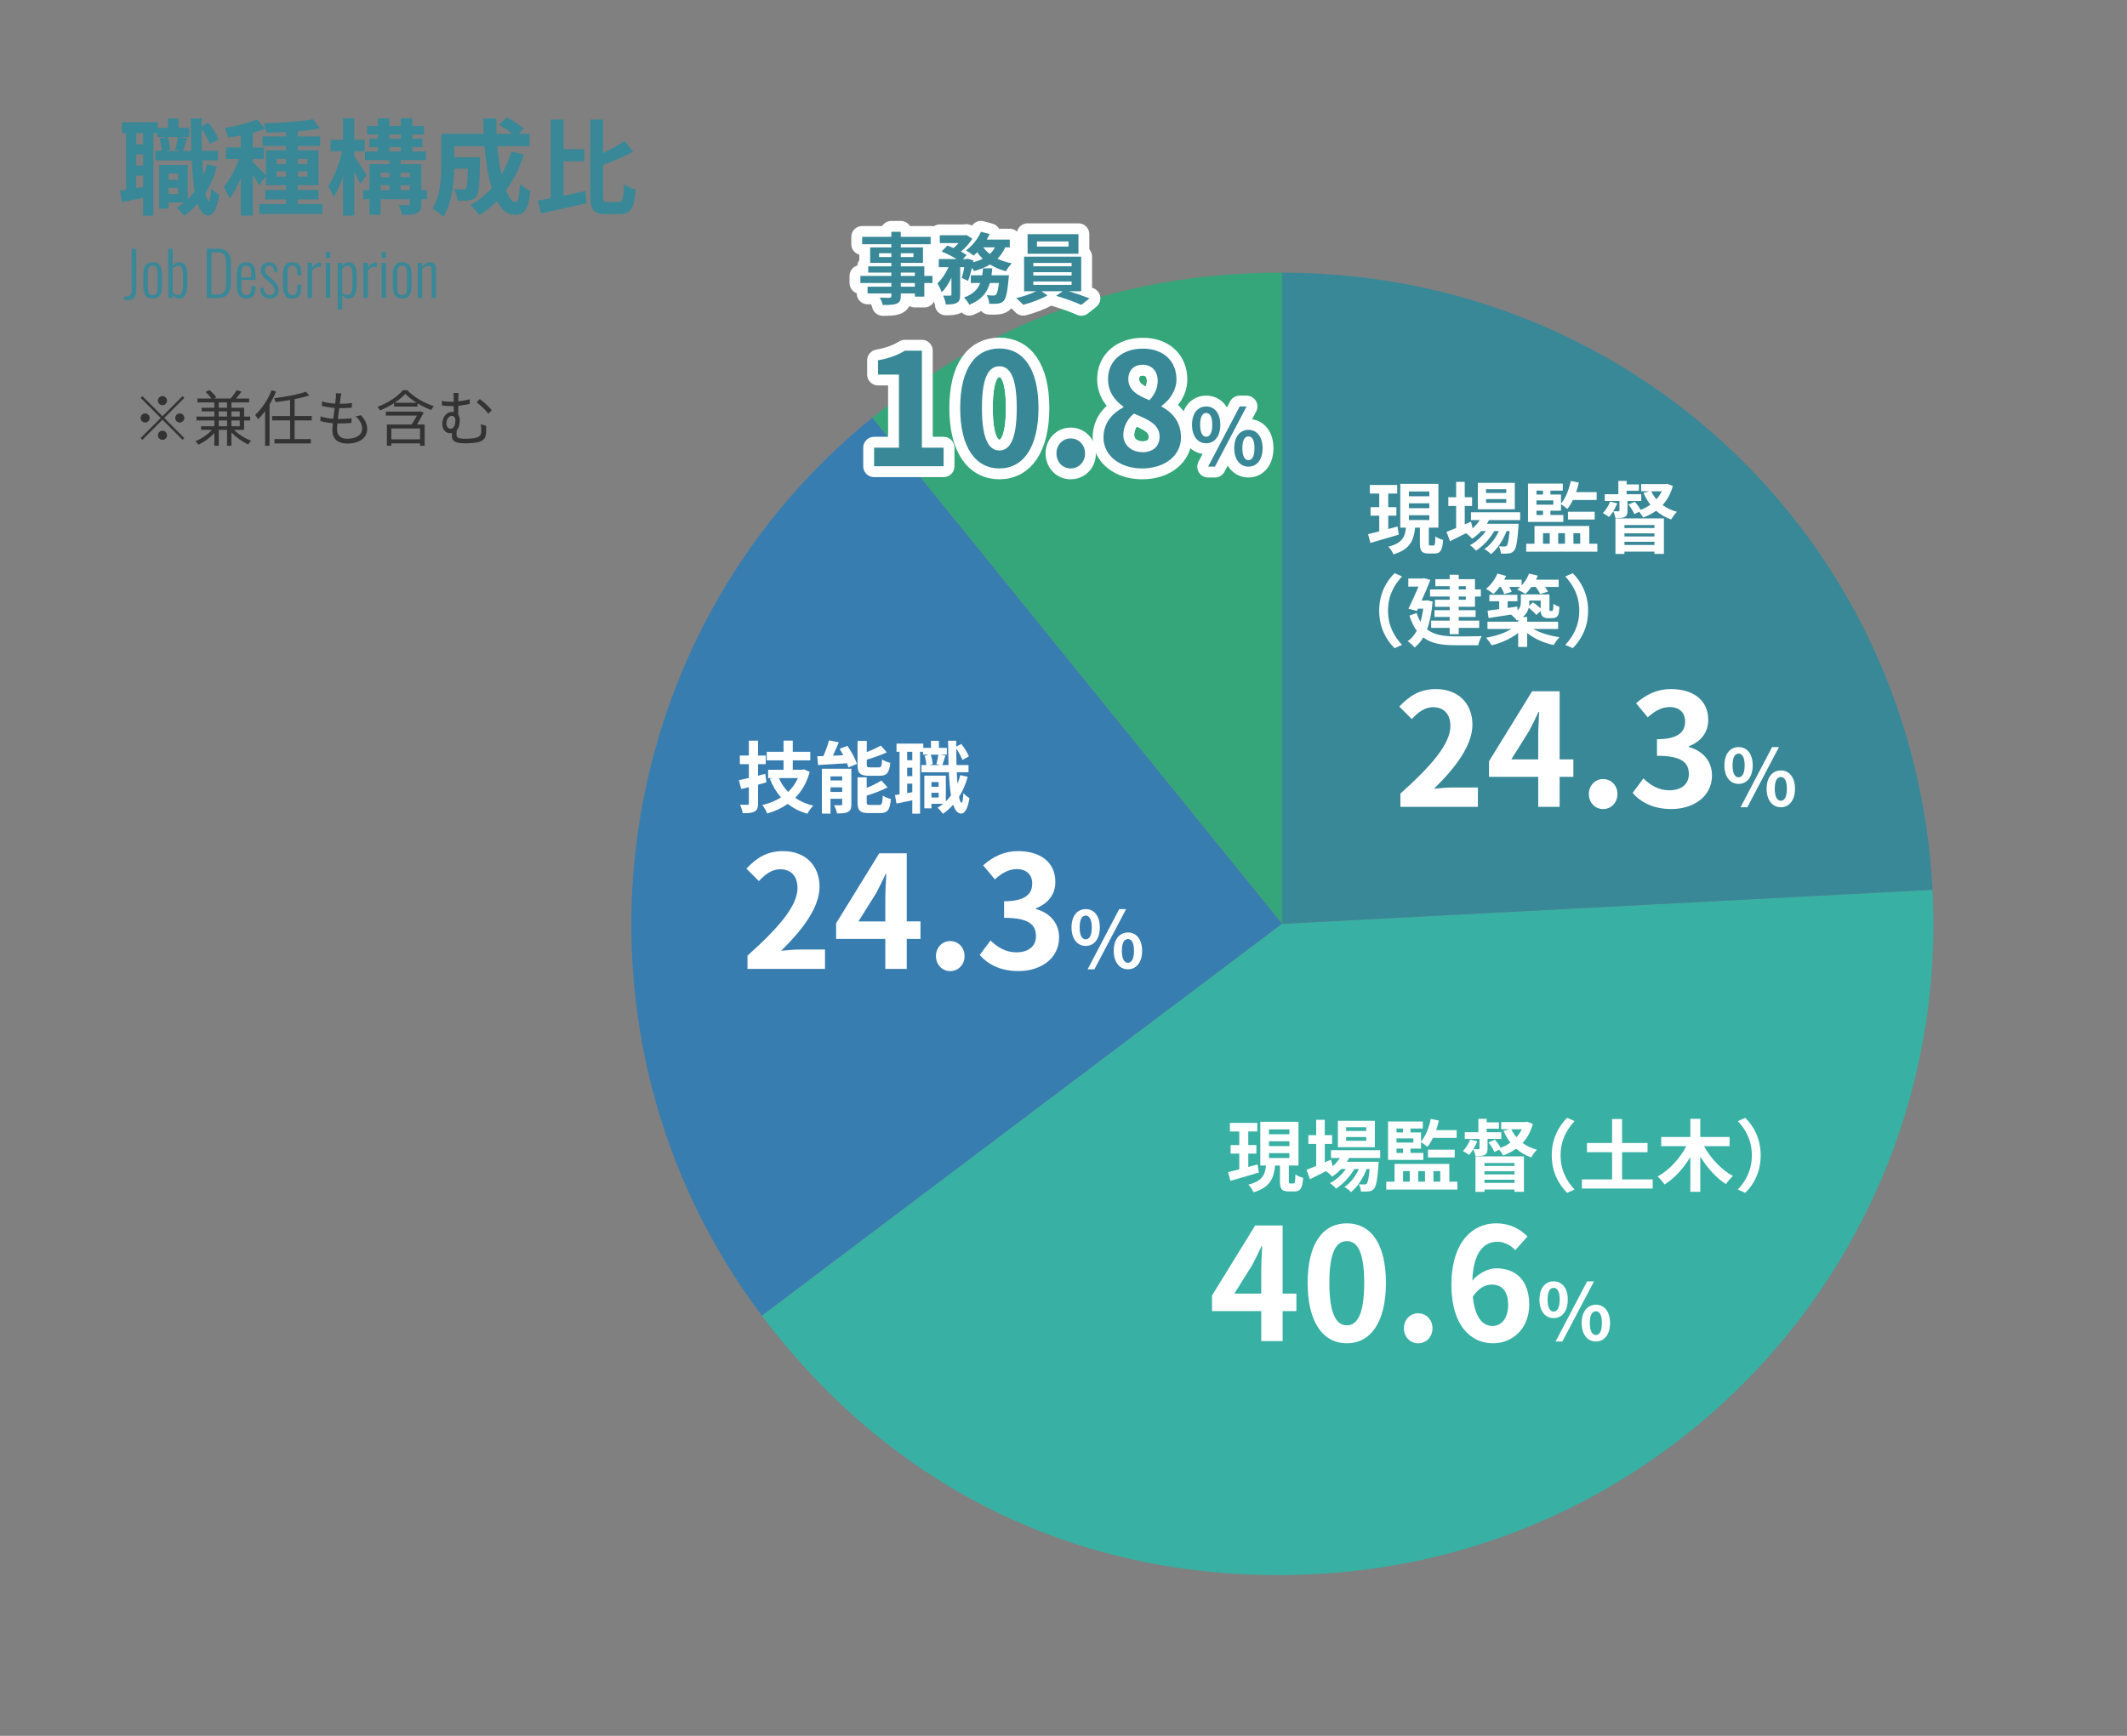 <?xml version="1.0" encoding="UTF-8"?><svg id="_レイヤー_1" xmlns="http://www.w3.org/2000/svg" viewBox="0 0 490 400"><rect x="0" y="0" width="490" height="400" fill="#808080" stroke="none"/><defs><style>.cls-1,.cls-2{fill:none;}.cls-3{fill:#fff;}.cls-4{fill:#333;}.cls-5{fill:#35a67a;}.cls-6{fill:#387db0;}.cls-7{fill:#38b0a4;}.cls-8{fill:#388898;}.cls-2{stroke:#fff;stroke-linecap:round;stroke-linejoin:round;stroke-width:5px;}</style></defs><rect class="cls-1" width="490" height="400"/><path class="cls-8" d="m49.984,38.357c-.648,2.304-1.536,4.368-2.665,6.168.216,1.152.48,1.8.768,1.824.288,0,.48-1.104.576-3,.408.576,1.44,1.32,1.848,1.584-.6,3.888-1.728,4.728-2.544,4.728-1.08-.024-1.873-.984-2.448-2.736-.936,1.08-1.992,2.016-3.145,2.808-.312-.48-1.128-1.416-1.632-1.872.6-.36,1.176-.768,1.704-1.2h-3.601v1.392h-2.184v-10.033h6.601v7.896c.576-.552,1.104-1.176,1.584-1.848-.312-1.944-.528-4.344-.648-7.104h-8.425v-2.208h1.512c-.048-.792-.24-1.968-.528-2.856l1.392-.336h-1.896v-.888h-.912v19.01h-2.376v-4.104c-1.704.36-3.408.72-4.849,1.008l-.48-2.616c.432-.048.912-.12,1.416-.216v-13.081h-.936v-2.496h8.233v1.296h2.352v-2.16h2.424v2.16h2.448v2.088h-2.064l1.632.312c-.36,1.032-.696,2.112-.96,2.88h1.92c-.072-2.304-.12-4.801-.144-7.465h2.497v1.8l1.536-.816c.984,1.176,1.92,2.736,2.352,3.816l-1.992,1.104c-.336-.96-1.104-2.376-1.896-3.504,0,1.776.024,3.456.072,5.064h3.696v2.208h-3.6c.048,1.272.12,2.448.216,3.528.336-.84.624-1.728.864-2.64l2.28.504h.002Zm-17.018-7.681h-1.584v2.592h1.584v-2.592Zm0,4.896h-1.584v2.592h1.584v-2.592Zm0,7.512v-2.616h-1.584v2.904l1.584-.288Zm5.641-11.521c.36.912.576,2.136.624,2.928l-1.08.264h3.456l-1.248-.288c.24-.816.504-2.04.624-2.904,0,0-2.376,0-2.376,0Zm.24,8.425v1.44h2.208v-1.44h-2.208Zm2.208,4.728v-1.44h-2.208v1.44h2.208Z"/><path class="cls-8" d="m74.272,47.021v2.256h-14.521v-2.256h6.121v-1.08h-4.776v-2.16h4.776v-1.104h-4.608v-2.112l-1.584,2.16c-.288-.624-.864-1.56-1.44-2.424v9.361h-2.76v-8.617c-.768,1.848-1.68,3.552-2.616,4.752-.264-.816-.864-1.992-1.32-2.712,1.344-1.56,2.664-4.104,3.552-6.432h-3.048v-2.664h3.432v-2.784c-1.008.192-1.992.36-2.928.48-.144-.648-.48-1.608-.792-2.184,2.64-.456,5.592-1.152,7.44-1.992l1.896,2.184c-.864.336-1.824.648-2.856.912v3.384h2.568v2.664h-2.568v.696c.624.528,2.496,2.472,3.024,3.096v-5.809h4.608v-.984h-5.4v-2.208h5.4v-1.008c-1.56.072-3.096.12-4.537.144-.048-.624-.36-1.56-.624-2.136,3.937-.12,8.569-.432,11.377-.984l1.632,2.136c-1.488.288-3.264.504-5.112.648v1.2h5.16v2.208h-5.16v.984h4.776v8.041h-4.776v1.104h4.776v2.16h-4.776v1.08h5.665,0Zm-10.537-9.217h2.136v-1.176h-2.136s0,1.176,0,1.176Zm2.136,2.904v-1.224h-2.136v1.224h2.136Zm2.736-4.08v1.176h2.208v-1.176h-2.208Zm2.208,2.856h-2.208v1.224h2.208v-1.224Z"/><path class="cls-8" d="m82.982,42.389c-.312-.744-.84-1.872-1.368-2.952v10.225h-2.592v-8.977c-.624,1.848-1.368,3.528-2.184,4.729-.264-.792-.84-1.872-1.248-2.52,1.344-1.872,2.616-5.208,3.216-8.041h-2.664v-2.64h2.88v-4.944h2.592v4.944h2.4v2.64h-2.4v1.128c.672.936,2.448,3.696,2.833,4.368l-1.464,2.04h0Zm15.385,3.528h-1.296v1.032c0,1.2-.24,1.8-1.032,2.184-.792.36-1.92.384-3.432.384-.12-.672-.432-1.608-.744-2.256.888.048,1.872.024,2.16.024.312,0,.408-.072.408-.36v-1.008h-6.745v3.576h-2.568v-3.576h-1.464v-2.088h1.464v-6h4.608v-.912h-5.641v-2.016h2.977v-1.008h-1.968v-1.92h1.968v-.984h-2.473v-1.968h2.473v-1.752h2.64v1.752h2.64v-1.752h2.664v1.752h2.688v1.968h-2.688v.984h2.304v1.92h-2.304v1.008h3.121v2.016h-5.833v.912h4.776v6h1.296v2.088h0Zm-10.681-6.121v1.032h2.04v-1.032h-2.04Zm0,4.032h2.04v-1.152h-2.04v1.152Zm2.016-11.857h2.64v-.984h-2.64v.984Zm0,2.928h2.64v-1.008h-2.64v1.008Zm2.592,4.896v1.032h2.136v-1.032h-2.136Zm2.136,4.032v-1.152h-2.136v1.152h2.136Z"/><path class="cls-8" d="m120.687,35.62c-.984,3.12-2.4,5.905-4.128,8.233.696,1.728,1.464,2.736,2.232,2.736.576,0,.864-1.2.984-4.2.648.672,1.656,1.296,2.424,1.608-.456,4.44-1.416,5.496-3.648,5.496-1.68,0-3-1.2-4.056-3.168-1.224,1.272-2.568,2.352-4.056,3.264-.432-.624-1.464-1.8-2.064-2.352,1.848-1.008,3.504-2.328,4.896-3.889-.816-2.712-1.344-6.072-1.656-9.673h-6.96v2.568h5.928s-.024.744-.024,1.08c-.072,5.041-.216,7.177-.768,7.873-.456.624-.936.84-1.656.96-.625.096-1.656.096-2.76.072-.048-.84-.36-1.944-.792-2.664.864.072,1.68.096,2.064.096.336,0,.528-.048.72-.288.24-.336.336-1.488.408-4.512h-3.12c-.096,3.504-.6,8.185-2.568,11.113-.504-.552-1.776-1.608-2.424-1.944,1.824-2.88,1.992-7.057,1.992-10.177v-7.009h9.793c-.048-1.176-.096-2.352-.096-3.552h3c-.024,1.2,0,2.376.048,3.552h3.672c-.888-.72-2.088-1.488-3.072-2.088l1.728-1.704c1.32.672,3.072,1.776,3.913,2.568l-1.152,1.224h2.497v2.832h-7.417c.216,2.4.552,4.656.96,6.576.936-1.608,1.728-3.384,2.304-5.328l2.856.696h-.002Z"/><path class="cls-8" d="m129.831,45.101c1.656-.336,3.384-.72,5.04-1.08l.264,2.808c-3.625.84-7.537,1.704-10.489,2.328l-.792-2.928c.888-.144,1.896-.336,3-.552v-18.146h2.977v6.841h4.752v2.784h-4.752v7.945Zm12.745,1.44c.888,0,1.032-.816,1.2-4.08.672.504,1.873,1.056,2.665,1.248-.288,4.056-1.032,5.616-3.601,5.616h-3.312c-2.784,0-3.552-.96-3.552-4.368v-17.426h2.952v7.729c1.848-.864,3.648-1.872,4.968-2.784l1.968,2.496c-2.088,1.128-4.608,2.16-6.937,3.048v6.96c0,1.368.12,1.56,1.032,1.56h2.617Z"/><path class="cls-8" d="m28.591,69.149v-.798c.392,0,.702-.026.931-.077s.401-.147.518-.287.193-.341.231-.602c.037-.261.056-.597.056-1.008v-9.058h1.064v9.114c0,.625-.056,1.139-.168,1.54-.112.402-.332.698-.658.889-.327.191-.812.287-1.456.287h-.518Z"/><path class="cls-8" d="m35.171,68.785c-.551,0-.982-.119-1.295-.357s-.535-.583-.665-1.036c-.131-.453-.196-1.006-.196-1.659v-2.24c0-.653.065-1.206.196-1.659.13-.453.352-.798.665-1.036.312-.238.744-.357,1.295-.357.569,0,1.008.119,1.316.357s.527.583.658,1.036.196,1.006.196,1.659v2.24c0,.654-.065,1.207-.196,1.659-.13.453-.35.798-.658,1.036s-.747.357-1.316.357Zm0-.77c.354,0,.613-.093.777-.28.163-.187.264-.45.301-.791.038-.341.056-.726.056-1.155v-2.352c0-.439-.019-.824-.056-1.155-.037-.331-.138-.593-.301-.784-.164-.191-.422-.287-.777-.287s-.611.096-.77.287c-.159.191-.257.453-.294.784-.038.331-.056.716-.056,1.155v2.352c0,.429.019.814.056,1.155.037.341.135.604.294.791s.415.28.77.28Z"/><path class="cls-8" d="m41.233,68.785c-.327,0-.609-.084-.847-.252s-.437-.341-.595-.518v.644h-1.022v-11.34h1.022v3.92c.159-.205.364-.39.616-.553s.56-.245.924-.245c.392,0,.709.091.952.273s.429.427.56.735c.13.308.219.653.266,1.036.046.383.07.775.07,1.176v1.708c0,.691-.059,1.291-.175,1.799-.117.509-.315.906-.595,1.19-.28.285-.672.427-1.176.427Zm-.182-.812c.317,0,.553-.098.707-.294s.256-.488.308-.875c.051-.387.077-.856.077-1.407v-1.736c0-.522-.026-.963-.077-1.323-.052-.359-.154-.632-.308-.819s-.395-.28-.721-.28c-.252,0-.488.07-.707.21s-.399.28-.539.42v5.516c.149.159.332.296.546.413.214.117.452.175.714.175Z"/><path class="cls-8" d="m47.645,68.659v-11.34h2.464c.793,0,1.412.138,1.855.413.443.275.758.665.945,1.169.187.504.28,1.087.28,1.75v4.508c0,.7-.093,1.314-.28,1.841s-.495.936-.924,1.225-1.022.434-1.778.434h-2.562Zm1.064-.798h1.428c.597,0,1.036-.124,1.316-.371.28-.247.458-.588.532-1.022s.112-.926.112-1.477v-4.228c0-.569-.049-1.048-.147-1.435s-.289-.681-.574-.882-.712-.301-1.281-.301h-1.386s0,9.716,0,9.716Z"/><path class="cls-8" d="m56.758,68.785c-.504,0-.917-.1-1.239-.301-.322-.2-.56-.534-.714-1.001s-.231-1.087-.231-1.862v-2.044c0-.802.079-1.43.238-1.883.158-.453.401-.775.728-.966.326-.191.737-.287,1.232-.287.569,0,1.003.122,1.302.364.299.243.506.609.623,1.099s.175,1.118.175,1.883v.728h-3.276v1.414c0,.523.04.936.119,1.239s.205.521.378.651.394.196.665.196c.205,0,.392-.04.56-.119.168-.079.301-.233.399-.462s.147-.553.147-.973v-.56h.994v.448c0,.738-.152,1.328-.455,1.771s-.852.665-1.645.665Zm-1.162-4.858h2.268v-.672c0-.429-.023-.795-.07-1.099-.047-.303-.147-.537-.301-.7-.154-.163-.399-.245-.735-.245-.28,0-.506.061-.679.182-.172.121-.296.338-.371.651-.075.313-.112.759-.112,1.337,0,0,0,.546,0,.546Z"/><path class="cls-8" d="m62.106,68.785c-.644,0-1.157-.208-1.54-.623s-.602-.973-.658-1.673l.854-.266c.056.625.201,1.081.434,1.365.233.285.56.427.98.427.354,0,.627-.1.819-.301s.287-.483.287-.847c0-.261-.08-.525-.238-.791-.159-.266-.406-.543-.742-.833l-1.106-.952c-.364-.308-.64-.616-.826-.924-.187-.308-.28-.677-.28-1.106,0-.392.082-.721.245-.987.164-.266.39-.471.679-.616s.625-.217,1.008-.217c.616,0,1.083.198,1.4.595s.49.908.518,1.533l-.728.238c-.019-.364-.075-.665-.168-.903s-.222-.413-.385-.525c-.164-.112-.362-.168-.595-.168-.308,0-.558.086-.749.259s-.287.413-.287.721c0,.243.046.458.14.644.093.187.266.397.518.63l1.148,1.022c.224.196.439.406.644.63s.373.474.504.749c.131.275.196.6.196.973,0,.42-.086.772-.259,1.057-.173.285-.413.504-.721.658s-.672.231-1.092.231Z"/><path class="cls-8" d="m67.356,68.785c-.635,0-1.106-.14-1.414-.42s-.511-.66-.609-1.141c-.098-.48-.147-1.024-.147-1.631v-1.89c0-.747.061-1.36.182-1.841s.338-.838.651-1.071c.312-.233.758-.35,1.337-.35.569,0,1.003.107,1.302.322.298.215.499.518.602.91s.154.845.154,1.358v.392h-.952v-.392c0-.476-.035-.844-.105-1.106-.07-.261-.187-.446-.35-.553-.164-.107-.38-.161-.651-.161-.317,0-.56.075-.728.224s-.28.394-.336.735-.084.796-.084,1.365v2.268c0,.812.079,1.384.238,1.715.159.331.466.497.924.497.317,0,.555-.072.714-.217s.261-.362.308-.651.07-.649.07-1.078v-.448h.952v.392c0,.542-.049,1.02-.147,1.435s-.296.742-.595.98c-.299.238-.738.357-1.316.357h0Z"/><path class="cls-8" d="m70.856,68.659v-8.092h1.036v1.106c.261-.429.56-.735.896-.917.336-.182.658-.273.966-.273h.084c.028,0,.061.005.098.014v1.092c-.065-.028-.145-.049-.238-.063s-.182-.021-.266-.021c-.317,0-.604.075-.861.224s-.483.387-.679.714v6.216h-1.036Z"/><path class="cls-8" d="m75.056,59.448v-1.386h1.022v1.386h-1.022Zm0,9.212v-8.092h1.022v8.092h-1.022Z"/><path class="cls-8" d="m77.8,71.32v-10.752h1.022v.672c.168-.205.378-.39.63-.553s.56-.245.924-.245c.392,0,.707.091.945.273s.422.427.553.735c.131.308.219.653.266,1.036.046.383.07.775.07,1.176v1.708c0,.691-.056,1.291-.168,1.799-.112.509-.31.906-.595,1.19-.285.285-.679.427-1.183.427-.327,0-.609-.084-.847-.252s-.437-.341-.595-.518v3.304s-1.022,0-1.022,0Zm2.31-3.346c.308,0,.539-.098.693-.294s.256-.488.308-.875c.051-.387.077-.856.077-1.407v-1.736c0-.522-.026-.963-.077-1.323-.052-.359-.157-.632-.315-.819-.159-.187-.396-.28-.714-.28-.261,0-.502.07-.721.21-.22.14-.399.28-.539.42v5.516c.149.159.333.296.553.413s.464.175.735.175Z"/><path class="cls-8" d="m83.708,68.659v-8.092h1.036v1.106c.261-.429.56-.735.896-.917.336-.182.658-.273.966-.273h.084c.028,0,.061.005.098.014v1.092c-.065-.028-.145-.049-.238-.063s-.182-.021-.266-.021c-.317,0-.604.075-.861.224s-.483.387-.679.714v6.216h-1.036Z"/><path class="cls-8" d="m87.907,59.448v-1.386h1.022v1.386h-1.022Zm0,9.212v-8.092h1.022v8.092h-1.022Z"/><path class="cls-8" d="m92.653,68.785c-.551,0-.982-.119-1.295-.357-.313-.238-.535-.583-.665-1.036-.131-.453-.196-1.006-.196-1.659v-2.24c0-.653.065-1.206.196-1.659.13-.453.352-.798.665-1.036.312-.238.744-.357,1.295-.357.569,0,1.008.119,1.316.357s.527.583.658,1.036.196,1.006.196,1.659v2.24c0,.654-.065,1.207-.196,1.659-.13.453-.35.798-.658,1.036s-.747.357-1.316.357Zm0-.77c.354,0,.613-.093.777-.28.163-.187.264-.45.301-.791.038-.341.056-.726.056-1.155v-2.352c0-.439-.019-.824-.056-1.155-.037-.331-.138-.593-.301-.784-.164-.191-.422-.287-.777-.287s-.611.096-.77.287c-.159.191-.257.453-.294.784-.038.331-.056.716-.056,1.155v2.352c0,.429.019.814.056,1.155.037.341.135.604.294.791s.415.28.77.28Z"/><path class="cls-8" d="m96.237,68.659v-8.092h1.022v.84c.261-.28.555-.511.882-.693s.681-.273,1.064-.273c.271,0,.499.068.686.203s.327.331.42.588c.093.257.14.567.14.931v6.496h-1.022v-6.272c0-.42-.063-.716-.189-.889s-.32-.259-.581-.259c-.233,0-.472.07-.714.21-.243.14-.472.322-.686.546v6.664h-1.022Z"/><path class="cls-4" d="m37.43,95.908l4.623-4.623.406.406-4.623,4.623,4.623,4.622-.406.406-4.623-4.623-4.637,4.636-.406-.406,4.637-4.636-4.623-4.623.406-.406,4.623,4.623h0Zm-2.942.406c0,.574-.476,1.051-1.05,1.051s-1.051-.476-1.051-1.051.477-1.051,1.051-1.051,1.05.476,1.05,1.051Zm2.942-2.942c-.574,0-1.051-.476-1.051-1.051s.477-1.051,1.051-1.051,1.05.476,1.05,1.051-.476,1.051-1.05,1.051Zm0,5.883c.574,0,1.05.476,1.05,1.051s-.476,1.051-1.05,1.051-1.051-.476-1.051-1.051.477-1.051,1.051-1.051Zm2.941-2.941c0-.574.476-1.051,1.051-1.051s1.05.476,1.05,1.051-.476,1.051-1.05,1.051-1.051-.476-1.051-1.051Z"/><path class="cls-4" d="m53.909,99.059c1.037,1.037,2.605,2.017,3.964,2.507-.224.196-.546.574-.687.841-1.316-.574-2.801-1.625-3.866-2.774v3.082h-1.009v-3.656h-1.919v3.656h-1.009v-2.928c-1.022,1.121-2.395,2.115-3.684,2.676-.14-.252-.448-.602-.687-.798,1.345-.504,2.843-1.527,3.81-2.605h-2.507v-.841h3.067v-1.331h-4.118v-.896h4.118v-1.191h-2.941v-.841h2.941v-1.232h-3.894v-.896h3.222c-.322-.476-.868-1.065-1.358-1.527l.924-.42c.574.49,1.233,1.191,1.555,1.681l-.546.266h3.838c.504-.561,1.079-1.345,1.401-1.933l1.106.35c-.392.546-.84,1.121-1.261,1.583h3.026v.896h-4.076v1.232h2.914v2.031h1.4v.896h-1.4v2.171h-2.326.002Zm-3.516-5.099h1.919v-1.232h-1.919v1.232Zm0,2.031h1.919v-1.191h-1.919v1.191Zm1.919,2.227v-1.331h-1.919v1.331h1.919Zm1.009-3.418v1.191h1.905v-1.191h-1.905Zm1.905,2.087h-1.905v1.331h1.905v-1.331Z"/><path class="cls-4" d="m63.581,90.234c-.42,1.022-.911,2.017-1.485,2.969v9.511h-1.022v-7.97c-.518.7-1.079,1.345-1.653,1.891-.098-.252-.42-.784-.645-1.037,1.527-1.359,2.942-3.502,3.796-5.673l1.009.308h0Zm4.286,6.639v4.301h3.74v1.009h-8.376v-1.009h3.6v-4.301h-4.132v-1.008h4.132v-3.698c-1.121.196-2.284.364-3.348.49-.042-.252-.21-.645-.322-.883,2.592-.336,5.617-.896,7.326-1.513l.771.868c-.953.308-2.129.602-3.39.854v3.88h3.95v1.008h-3.95v.002Z"/><path class="cls-4" d="m83.156,95.683c.952,1.051,1.429,2.017,1.429,3.208,0,2.059-1.863,3.32-4.595,3.32-1.891,0-3.418-.826-3.418-3.096,0-.378.042-.938.112-1.597-1.037-.084-2.045-.238-2.886-.504l.056-1.064c.911.322,1.947.49,2.928.56.098-.812.21-1.681.308-2.493-.995-.084-2.087-.252-2.956-.476l.056-1.036c.868.28,1.989.448,3.025.504.07-.56.126-1.065.154-1.443.028-.322.042-.63.014-.967l1.261.07c-.098.378-.14.658-.182.967-.042.35-.112.841-.182,1.415,1.051,0,1.989-.056,2.802-.168l-.028,1.051c-.882.084-1.708.14-2.815.14h-.098c-.112.812-.21,1.681-.309,2.479h.266c.939,0,1.919-.042,2.886-.168l-.028,1.065c-.925.098-1.779.126-2.718.126h-.504c-.056.546-.084,1.037-.084,1.373,0,1.317.757,2.157,2.339,2.157,2.101,0,3.446-.896,3.446-2.339,0-.938-.504-1.975-1.527-2.83l1.247-.252v-.002Z"/><path class="cls-4" d="m93.808,89.898c1.555,1.625,3.979,3.011,6.135,3.712-.224.224-.476.602-.63.868-1.009-.378-2.102-.924-3.124-1.541v.756h-5.407v-.798c-.995.644-2.101,1.219-3.222,1.681-.126-.238-.378-.602-.588-.826,2.367-.868,4.707-2.423,5.855-3.852h.981Zm3.796,5.169c-.435.868-1.009,1.877-1.555,2.746h1.779v4.903h-1.065v-.546h-6.611v.546h-1.022v-4.903h5.701c.406-.63.854-1.401,1.218-2.045h-7.158v-.911h7.732l.196-.07s.785.28.785.28Zm-.841,3.67h-6.611v2.508h6.611v-2.508Zm-.784-5.925c-1.009-.63-1.933-1.345-2.605-2.045-.603.672-1.471,1.387-2.465,2.045h5.071,0Z"/><path class="cls-4" d="m111.982,98.135c.014.742.028.925,0,1.499-.056,1.303-.546,1.905-1.807,2.255-.603.154-1.961.266-2.872.266-2.774,0-3.194-.672-3.194-1.695,0-.238.014-.462.014-.672-.126.028-.28.042-.434.042-.784,0-1.793-.574-1.793-2.185,0-1.429.911-2.731,2.27-2.731.126,0,.252.014.364.028v-1.373c-.168.014-.336.014-.49.014-.602,0-1.415-.028-2.213-.14l-.056-1.037c.827.126,1.513.182,2.199.182.182,0,.364,0,.56-.014v-.686c0-.56-.028-1.022-.098-1.317h1.232c-.042.294-.084.798-.084,1.317v.602c.869-.084,1.779-.252,2.647-.49v1.079c-.854.196-1.793.336-2.647.42v2.087c.224.336.35.756.35,1.233,0,.771-.182,1.737-.729,2.353-.014.294-.028.63-.028.883,0,.77.182,1.051,2.199,1.051.771,0,1.863-.098,2.354-.238.728-.21,1.148-.616,1.148-1.541,0-.546-.014-1.009-.098-1.569l1.205.378h0Zm-8.18.658c.798,0,1.106-.98,1.106-1.919,0-.658-.336-1.051-.798-1.051-.687,0-1.275.729-1.275,1.765,0,.77.462,1.205.967,1.205Zm6.724-6.836c.812.546,2.143,1.779,2.759,2.563l-.784.798c-.672-.868-1.933-2.073-2.704-2.619l.729-.742Z"/><path class="cls-5" d="m295.357,212.881l-94.428-116.609c27.821-22.529,58.629-33.439,94.428-33.439v150.048Z"/><path class="cls-6" d="m295.357,212.881l-119.834,90.301c-48.475-64.329-37.193-156.219,25.405-206.91l94.428,116.609h.001Z"/><path class="cls-7" d="m295.357,212.881l149.842-7.853c4.337,82.756-59.234,153.358-141.989,157.695-51.639,2.706-96.566-18.243-127.686-59.541l119.834-90.301h0Z"/><path class="cls-8" d="m295.357,212.881V62.833c80.549,0,145.627,61.757,149.842,142.195l-149.842,7.853h0Z"/><path class="cls-3" d="m322.241,123.204c-2.269.666-4.682,1.368-6.536,1.908l-.54-2.017c.72-.162,1.603-.396,2.574-.648v-3.619h-1.998v-1.963h1.998v-3.133h-2.16v-1.98h6.302v1.98h-2.07v3.133h1.872v1.963h-1.872v3.079c.702-.198,1.44-.396,2.143-.594l.288,1.891h0Zm7.994,2.503c.324,0,.396-.288.433-2.089.414.324,1.242.666,1.782.792-.18,2.467-.648,3.133-1.98,3.133h-1.351c-1.656,0-2.017-.612-2.017-2.431v-3.529h-1.099c-.324,2.935-1.152,5.024-4.987,6.158-.216-.522-.756-1.351-1.188-1.765,3.259-.81,3.835-2.287,4.069-4.393h-1.314v-10.083h8.787v10.083h-2.215v3.529c0,.522.036.594.342.594h.738,0Zm-5.653-11.343h4.699v-1.116h-4.699v1.116Zm0,2.737h4.699v-1.116h-4.699v1.116Zm0,2.737h4.699v-1.116h-4.699v1.116Z"/><path class="cls-3" d="m343.032,119.837c-.145.288-.324.576-.505.864h7.311s-.018.486-.036.738c-.252,3.511-.54,4.951-1.026,5.474-.342.414-.738.558-1.188.612-.414.054-1.098.072-1.818.036-.036-.504-.216-1.224-.486-1.674.576.054,1.045.054,1.278.054.253,0,.396-.036.541-.198.252-.27.468-1.188.666-3.367h-.702c-.738,2.017-2.143,4.195-3.602,5.33-.36-.414-.972-.9-1.513-1.188,1.369-.864,2.575-2.467,3.35-4.141h-1.062c-.973,1.729-2.646,3.529-4.213,4.52-.343-.414-.9-.954-1.405-1.26,1.333-.666,2.72-1.927,3.674-3.259h-1.081c-.647.684-1.35,1.296-2.088,1.765-.271-.342-.954-.972-1.404-1.26-1.297.648-2.593,1.296-3.691,1.837l-.792-2.161c.612-.234,1.368-.54,2.214-.882v-5.078h-1.8v-2.017h1.8v-3.547h1.981v3.547h1.692v2.017h-1.692v4.25l1.44-.63.378,1.531c.648-.558,1.206-1.206,1.656-1.908h-2.034v-1.801h11.325v1.801h-7.166l-.002-.005Zm5.941-2.485h-8.517v-6.086h8.517v6.086Zm-1.98-4.609h-4.646v.864h4.646v-.864Zm0,2.269h-4.646v.864h4.646v-.864Z"/><path class="cls-3" d="m367.982,125.292v1.836h-16.386v-1.836h1.909v-4.087h12.621v4.087h1.856Zm-7.833-5.023h-8.139v-8.841h8.013v1.621h-2.845v.9h2.431v2.107c1.08-1.26,1.837-3.223,2.251-5.222l1.854.378c-.162.756-.378,1.494-.63,2.197h4.735v1.801h-5.474c-.379.792-.811,1.494-1.261,2.071-.306-.288-1.026-.828-1.477-1.098v1.495h-2.431v.99h2.971v1.603l.002-.002Zm-6.193-7.22v.9h1.512v-.9h-1.512Zm3.889,2.269h-3.889v.972h3.889v-.972Zm-3.889,3.349h1.512v-.99h-1.512v.99Zm1.512,6.626h1.549v-2.431h-1.549v2.431Zm3.493-2.431v2.431h1.566v-2.431h-1.566Zm2.251-3.151v-1.782h6.158v1.782h-6.158Zm1.261,3.151v2.431h1.566v-2.431h-1.566Z"/><path class="cls-3" d="m374.927,117.658c0,.792-.126,1.206-.666,1.476-.522.252-1.188.252-2.106.252-.072-.486-.307-1.116-.505-1.566-.324.504-.647.954-.972,1.314-.324-.252-1.026-.702-1.423-.9.702-.702,1.314-1.71,1.675-2.665l1.639.432c-.234.594-.559,1.224-.919,1.801.522.018,1.026.018,1.207.018.18,0,.216-.054.216-.216v-2.161h-3.385v-1.548h3.133v-3.079h1.908v.81h2.827v1.458h-2.827v.81h3.367v1.548h-3.169v2.215h0Zm-2.772,1.801h11.163v8.174h-2.179v-.522h-6.914v.54h-2.07s0-8.192,0-8.192Zm2.07,1.531v.684h6.914v-.684h-6.914Zm6.914,2.629v-.72h-6.914v.72h6.914Zm0,1.963v-.738h-6.914v.738h6.914Zm4.231-13.594c-.486,1.801-1.297,3.241-2.359,4.394.937.684,2.071,1.224,3.313,1.566-.45.414-1.045,1.206-1.314,1.764-1.332-.468-2.503-1.152-3.493-2.017-.9.648-1.908,1.17-3.007,1.567-.18-.396-.559-.937-.882-1.333l-1.135.522c-.216-.594-.811-1.531-1.351-2.197l1.494-.63c.469.54,1.009,1.296,1.314,1.873.811-.306,1.566-.702,2.251-1.206-.63-.792-1.152-1.711-1.584-2.701l1.296-.378h-1.837v-1.657h5.636l.343-.072,1.314.504h.001Zm-4.97,1.225c.306.666.702,1.278,1.188,1.836.486-.54.9-1.152,1.242-1.836h-2.431.001Z"/><path class="cls-3" d="m317.725,140.724c0-3.853,1.603-6.734,3.547-8.643l1.711.756c-1.801,1.944-3.224,4.429-3.224,7.886s1.423,5.942,3.224,7.886l-1.711.756c-1.944-1.909-3.547-4.79-3.547-8.643v.002Z"/><path class="cls-3" d="m330.035,138.618c-.217,2.575-.648,4.699-1.279,6.41,1.675,1.333,3.943,1.603,6.572,1.621,1.062,0,4.718,0,6.032-.054-.343.486-.685,1.495-.828,2.089h-5.258c-3.043,0-5.492-.36-7.4-1.801-.559.972-1.225,1.729-1.999,2.323-.323-.432-1.152-1.17-1.602-1.44.846-.594,1.548-1.386,2.106-2.413-.666-.9-1.225-2.053-1.692-3.493l1.674-.612c.234.792.54,1.458.883,2.034.27-.9.486-1.908.63-3.025h-1.225l-.233.522-1.945-.504c.774-1.584,1.639-3.529,2.305-5.095h-2.341v-1.873h3.296l.323-.072,1.459.396c-.54,1.405-1.278,3.115-2.017,4.753h.9l.378-.054,1.261.288h0Zm3.925-3.529h-3.295v-1.62h3.295v-1.026h2.089v1.026h3.745v2.359h1.35v1.638h-1.35v2.359h-3.745v.792h3.889v1.548h-3.889v.846h4.717v1.675h-4.717v1.458h-2.089v-1.458h-4.268v-1.675h4.268v-.846h-3.493v-1.548h3.493v-.792h-3.385v-1.62h3.385v-.738h-4.52v-1.638h4.52v-.74Zm2.089,0v.738h1.638v-.738h-1.638Zm1.638,2.377h-1.638v.738h1.638v-.738Z"/><path class="cls-3" d="m345.478,135.251c-.468.63-.954,1.188-1.422,1.621-.396-.342-1.242-.918-1.729-1.17,1.08-.864,2.089-2.197,2.629-3.529l1.998.54c-.126.288-.27.576-.414.864h3.997v1.333c.721-.774,1.333-1.747,1.711-2.737l2.034.486c-.126.306-.27.612-.432.918h5.222v1.675h-3.151c.288.396.54.792.685,1.098l-1.818.522c-.181-.432-.576-1.081-.99-1.621h-.991c-.449.63-.936,1.188-1.422,1.621-.433-.324-1.368-.81-1.873-1.026.234-.18.469-.378.702-.594h-2.521c.234.414.45.828.559,1.134l-1.729.504c-.126-.45-.433-1.08-.757-1.638h-.288Zm7.761,9.687c1.549.9,3.854,1.584,6.032,1.89-.45.45-1.062,1.296-1.369,1.819-2.179-.468-4.429-1.458-6.086-2.773v3.205h-2.07v-3.241c-1.639,1.314-3.907,2.341-6.104,2.863-.307-.504-.883-1.314-1.314-1.746,2.106-.342,4.339-1.081,5.852-2.017h-5.51v-1.675h7.076v-.45c-.108.054-.216.09-.342.144-.234-.36-.9-1.026-1.314-1.332-1.873.288-3.709.558-5.168.792l-.233-1.692c.756-.09,1.674-.216,2.683-.36v-1.819h-2.269v-1.476h6.464v1.476h-2.251v1.549l2.232-.324.055.882c.63-.576.756-1.224.756-1.873v-1.801h6.59v3.169c0,.306-.018.486.036.54.036.072.09.09.162.09h.288c.09,0,.162,0,.216-.054.054-.036.108-.144.145-.36.036-.198.054-.666.071-1.242.324.288.955.576,1.387.738-.054.684-.126,1.422-.234,1.71-.126.324-.323.558-.594.702-.252.126-.648.18-.954.18h-.883c-.45,0-.936-.126-1.242-.432-.234-.252-.36-.54-.396-1.224l-1.026.918c-.36-.468-1.081-1.134-1.747-1.674-.18.774-.594,1.53-1.387,2.143h1.026v1.08h7.131v1.675h-5.709Zm-.937-6.554v.45c0,.252-.018.486-.036.738l.9-.774c.576.396,1.278.936,1.765,1.404v-1.819h-2.629Z"/><path class="cls-3" d="m365.854,140.724c0,3.853-1.603,6.734-3.547,8.643l-1.711-.756c1.801-1.944,3.224-4.429,3.224-7.886s-1.423-5.942-3.224-7.886l1.711-.756c1.944,1.909,3.547,4.79,3.547,8.643v-.002Z"/><path class="cls-3" d="m289.997,270.208c-2.269.666-4.681,1.368-6.536,1.908l-.541-2.017c.72-.162,1.603-.396,2.575-.648v-3.619h-1.999v-1.963h1.999v-3.133h-2.16v-1.98h6.302v1.98h-2.071v3.133h1.873v1.963h-1.873v3.079c.702-.198,1.44-.396,2.143-.594l.288,1.891Zm7.995,2.503c.324,0,.396-.288.432-2.089.414.324,1.242.666,1.782.792-.18,2.467-.648,3.133-1.98,3.133h-1.35c-1.657,0-2.017-.612-2.017-2.431v-3.529h-1.099c-.324,2.935-1.152,5.024-4.987,6.158-.216-.522-.756-1.351-1.188-1.765,3.259-.81,3.835-2.287,4.069-4.393h-1.314v-10.083h8.787v10.083h-2.215v3.529c0,.522.036.594.342.594h.738,0Zm-5.654-11.343h4.699v-1.116h-4.699v1.116Zm0,2.737h4.699v-1.116h-4.699v1.116Zm0,2.737h4.699v-1.116h-4.699v1.116Z"/><path class="cls-3" d="m310.788,266.841c-.144.288-.324.576-.504.864h7.311s-.018.486-.036.738c-.252,3.511-.54,4.951-1.026,5.474-.342.414-.738.558-1.188.612-.414.054-1.098.072-1.818.036-.036-.504-.216-1.224-.486-1.674.576.054,1.044.054,1.278.054.252,0,.396-.036.541-.198.252-.27.468-1.188.666-3.367h-.702c-.738,2.017-2.143,4.195-3.601,5.33-.36-.414-.972-.9-1.513-1.188,1.369-.864,2.575-2.467,3.349-4.141h-1.062c-.973,1.729-2.647,3.529-4.213,4.52-.342-.414-.9-.954-1.405-1.26,1.333-.666,2.719-1.927,3.673-3.259h-1.081c-.648.684-1.35,1.296-2.088,1.765-.27-.342-.954-.972-1.404-1.26-1.296.648-2.593,1.296-3.691,1.837l-.792-2.161c.612-.234,1.368-.54,2.214-.882v-5.078h-1.8v-2.017h1.8v-3.547h1.981v3.547h1.692v2.017h-1.692v4.25l1.44-.63.378,1.531c.648-.558,1.207-1.206,1.657-1.908h-2.035v-1.801h11.325v1.801h-7.166l-.002-.005Zm5.942-2.485h-8.517v-6.086h8.517v6.086Zm-1.981-4.609h-4.645v.864h4.645v-.864Zm0,2.269h-4.645v.864h4.645v-.864Z"/><path class="cls-3" d="m335.738,272.296v1.836h-16.385v-1.836h1.909v-4.087h12.622v4.087h1.855-.001Zm-7.833-5.023h-8.139v-8.841h8.013v1.621h-2.845v.9h2.431v2.107c1.08-1.26,1.836-3.223,2.25-5.222l1.854.378c-.162.756-.378,1.494-.63,2.197h4.735v1.801h-5.474c-.378.792-.811,1.494-1.26,2.071-.306-.288-1.026-.828-1.477-1.098v1.495h-2.431v.99h2.971v1.603l.002-.002Zm-6.194-7.22v.9h1.512v-.9h-1.512Zm3.889,2.269h-3.889v.972h3.889v-.972Zm-3.889,3.349h1.512v-.99h-1.512v.99Zm1.512,6.626h1.549v-2.431h-1.549v2.431Zm3.493-2.431v2.431h1.566v-2.431h-1.566Zm2.251-3.151v-1.782h6.158v1.782h-6.158Zm1.26,3.151v2.431h1.566v-2.431h-1.566Z"/><path class="cls-3" d="m342.683,264.662c0,.792-.126,1.206-.666,1.476-.522.252-1.188.252-2.106.252-.072-.486-.306-1.116-.504-1.566-.324.504-.648.954-.972,1.314-.324-.252-1.026-.702-1.422-.9.702-.702,1.314-1.71,1.674-2.665l1.639.432c-.234.594-.558,1.224-.918,1.801.522.018,1.026.018,1.207.018s.216-.054.216-.216v-2.161h-3.385v-1.548h3.133v-3.079h1.909v.81h2.827v1.458h-2.827v.81h3.367v1.548h-3.169v2.215h-.003Zm-2.772,1.801h11.163v8.174h-2.179v-.522h-6.914v.54h-2.07v-8.192h0Zm2.07,1.531v.684h6.914v-.684h-6.914Zm6.914,2.629v-.72h-6.914v.72h6.914Zm0,1.963v-.738h-6.914v.738h6.914Zm4.231-13.594c-.486,1.801-1.296,3.241-2.359,4.394.937.684,2.071,1.224,3.313,1.566-.45.414-1.044,1.206-1.314,1.764-1.332-.468-2.502-1.152-3.493-2.017-.9.648-1.909,1.17-3.007,1.567-.18-.396-.559-.937-.882-1.333l-1.134.522c-.216-.594-.811-1.531-1.351-2.197l1.494-.63c.468.54,1.009,1.296,1.314,1.873.811-.306,1.566-.702,2.251-1.206-.63-.792-1.152-1.711-1.584-2.701l1.296-.378h-1.837v-1.657h5.636l.342-.072,1.314.504h.001Zm-4.97,1.225c.306.666.703,1.278,1.188,1.836.486-.54.9-1.152,1.243-1.836h-2.431Z"/><path class="cls-3" d="m357.48,266.229c0-3.853,1.603-6.734,3.547-8.643l1.71.756c-1.801,1.944-3.223,4.429-3.223,7.886s1.422,5.942,3.223,7.886l-1.71.756c-1.945-1.909-3.547-4.79-3.547-8.643v.002Z"/><path class="cls-3" d="m380.738,271.774v2.107h-16.313v-2.107h6.95v-6.266h-5.78v-2.125h5.78v-5.528h2.305v5.528h5.87v2.125h-5.87v6.266h7.058,0Z"/><path class="cls-3" d="m392.562,264.122c1.495,2.755,4.016,5.438,6.662,6.878-.522.432-1.26,1.278-1.603,1.873-2.269-1.458-4.339-3.763-5.924-6.356v8.12h-2.287v-8.03c-1.566,2.611-3.637,4.897-5.941,6.338-.36-.558-1.099-1.386-1.603-1.837,2.665-1.44,5.131-4.159,6.608-6.986h-5.78v-2.125h6.716v-4.177h2.287v4.177h6.752v2.125h-5.888.001Z"/><path class="cls-3" d="m405.611,266.229c0,3.853-1.603,6.734-3.547,8.643l-1.711-.756c1.801-1.944,3.223-4.429,3.223-7.886s-1.422-5.942-3.223-7.886l1.711-.756c1.944,1.909,3.547,4.79,3.547,8.643v-.002Z"/><path class="cls-3" d="m176.562,180.293c-.63.18-1.278.36-1.926.522v4.303c0,1.044-.198,1.549-.811,1.891-.594.324-1.458.378-2.719.378-.09-.54-.36-1.386-.612-1.945.703.018,1.44.018,1.675.018.27,0,.342-.09.342-.36v-3.709l-1.747.432-.558-2.035c.667-.126,1.44-.306,2.305-.522v-3.187h-2.07v-1.981h2.07v-3.421h2.125v3.421h1.764v1.981h-1.764v2.665l1.656-.414.27,1.962h0Zm9.975-2.431c-.684,2.503-1.836,4.465-3.349,5.978,1.17.828,2.557,1.422,4.159,1.819-.45.432-1.062,1.296-1.368,1.854-1.747-.522-3.241-1.26-4.483-2.269-1.404.972-2.989,1.692-4.735,2.215-.234-.576-.756-1.477-1.152-1.945,1.584-.378,3.043-.954,4.303-1.765-1.062-1.206-1.909-2.629-2.557-4.285l.54-.162h-.936v-1.927h3.547v-2.161h-3.871v-1.981h3.871v-2.575h2.125v2.575h4.033v1.981h-4.033v2.161h2.161l.378-.09,1.369.576h-.002Zm-7.094,1.44c.504,1.188,1.225,2.269,2.125,3.187.936-.9,1.71-1.963,2.25-3.187h-4.375Z"/><path class="cls-3" d="m195.229,171.867c.882,1.296,1.836,3.007,2.178,4.177l-1.962.792c-.072-.288-.18-.612-.324-.954-2.376.162-4.825.306-6.662.414l-.18-2.035c.432,0,.9-.018,1.404-.036.504-1.134,1.008-2.521,1.314-3.619l2.233.45c-.415,1.044-.9,2.125-1.351,3.079l2.395-.108c-.27-.504-.558-1.008-.846-1.476l1.801-.684Zm.9,13.45c0,.937-.18,1.458-.774,1.765-.612.342-1.44.36-2.521.36-.108-.558-.414-1.386-.684-1.891.63.036,1.351.018,1.584,0,.216,0,.288-.054.288-.27v-1.206h-2.701v3.403h-1.981v-10.335h6.788v8.174h.001Zm-4.807-6.41v.936h2.701v-.936h-2.701Zm2.701,3.583v-1.062h-2.701v1.062h2.701Zm6.14-3.727c-2.106,0-2.61-.63-2.61-2.611v-5.42h2.125v2.575c1.206-.468,2.395-1.026,3.241-1.494l1.369,1.548c-1.351.648-3.043,1.225-4.609,1.693v1.062c0,.648.108.72.792.72h1.963c.576,0,.702-.27.774-1.836.432.324,1.314.666,1.891.792-.234,2.305-.792,2.971-2.449,2.971h-2.487Zm2.377,6.734c.612,0,.738-.342.828-2.161.45.324,1.314.648,1.873.792-.234,2.539-.774,3.241-2.502,3.241h-2.557c-2.106,0-2.628-.612-2.628-2.593v-5.654h2.106v2.431c1.278-.522,2.521-1.116,3.385-1.693l1.423,1.566c-1.387.756-3.169,1.405-4.808,1.909v1.44c0,.63.126.72.828.72h2.053v.002Z"/><path class="cls-3" d="m222.934,178.997c-.486,1.729-1.152,3.277-1.999,4.627.162.864.36,1.35.576,1.368.216,0,.36-.828.432-2.251.306.432,1.081.99,1.387,1.188-.45,2.917-1.297,3.547-1.909,3.547-.811-.018-1.405-.738-1.836-2.052-.703.81-1.495,1.512-2.359,2.107-.234-.36-.846-1.062-1.225-1.405.45-.27.882-.576,1.279-.9h-2.701v1.044h-1.638v-7.526h4.951v5.924c.432-.414.829-.882,1.188-1.386-.234-1.458-.396-3.259-.486-5.33h-6.32v-1.656h1.134c-.036-.594-.18-1.477-.396-2.143l1.044-.252h-1.422v-.666h-.685v14.26h-1.782v-3.079c-1.278.27-2.557.54-3.637.756l-.36-1.962c.324-.036.684-.09,1.062-.162v-9.813h-.702v-1.873h6.176v.972h1.765v-1.621h1.818v1.621h1.837v1.566h-1.549l1.225.234c-.27.774-.522,1.584-.72,2.161h1.44c-.054-1.729-.09-3.601-.108-5.6h1.873v1.35l1.152-.612c.738.882,1.44,2.053,1.764,2.863l-1.494.828c-.252-.72-.829-1.782-1.422-2.629,0,1.333.018,2.593.054,3.799h2.773v1.656h-2.701c.036.954.09,1.836.162,2.647.252-.63.468-1.296.648-1.98l1.71.378v.002Zm-12.766-5.762h-1.188v1.945h1.188v-1.945Zm0,3.673h-1.188v1.945h1.188v-1.945Zm0,5.636v-1.963h-1.188v2.179l1.188-.216Zm4.231-8.643c.27.684.432,1.603.468,2.197l-.81.198h2.593l-.937-.216c.18-.612.378-1.531.468-2.179h-1.782Zm.18,6.32v1.08h1.657v-1.08h-1.657Zm1.657,3.547v-1.08h-1.657v1.08h1.657Z"/><path class="cls-3" d="m172.204,220.21c7.235-6.479,11.519-11.483,11.519-15.586,0-2.699-1.476-4.319-3.996-4.319-1.944,0-3.563,1.26-4.896,2.736l-2.879-2.88c2.448-2.592,4.823-4.031,8.459-4.031,5.039,0,8.387,3.24,8.387,8.207,0,4.823-3.996,10.007-8.855,14.758,1.332-.144,3.096-.288,4.32-.288h5.795v4.463h-17.854v-3.06Z"/><path class="cls-3" d="m212.053,216.358h-3.167v6.911h-4.932v-6.911h-11.338v-3.6l9.935-16.126h6.335v15.694h3.167v4.031h0Zm-8.099-4.031v-5.435c0-1.548.144-3.959.216-5.507h-.144c-.648,1.404-1.368,2.88-2.124,4.32l-4.14,6.623h6.192Z"/><path class="cls-3" d="m215.619,220.317c0-1.944,1.404-3.456,3.275-3.456,1.908,0,3.312,1.512,3.312,3.456s-1.404,3.456-3.312,3.456c-1.872,0-3.275-1.512-3.275-3.456Z"/><path class="cls-3" d="m225.699,220.065l2.483-3.348c1.584,1.548,3.528,2.736,5.939,2.736,2.7,0,4.535-1.332,4.535-3.708,0-2.628-1.547-4.248-7.343-4.248v-3.815c4.896,0,6.479-1.692,6.479-4.068,0-2.088-1.296-3.312-3.563-3.348-1.908.036-3.456.936-5.04,2.376l-2.699-3.24c2.304-2.016,4.859-3.276,7.991-3.276,5.147,0,8.639,2.52,8.639,7.091,0,2.88-1.62,4.968-4.464,6.083v.18c3.024.828,5.328,3.06,5.328,6.551,0,4.896-4.284,7.739-9.359,7.739-4.211,0-7.055-1.584-8.927-3.708v.003Z"/><path class="cls-3" d="m246.849,213.708c0-2.683,1.35-4.213,3.259-4.213,1.927,0,3.259,1.531,3.259,4.213s-1.333,4.267-3.259,4.267c-1.909,0-3.259-1.584-3.259-4.267Zm4.664,0c0-1.963-.612-2.719-1.405-2.719-.774,0-1.386.756-1.386,2.719s.612,2.755,1.386,2.755c.792,0,1.405-.792,1.405-2.755Zm6.32-4.213h1.584l-7.292,13.864h-1.566l7.274-13.864h0Zm-1.261,9.615c0-2.683,1.369-4.231,3.277-4.231s3.259,1.548,3.259,4.231c0,2.665-1.351,4.249-3.259,4.249s-3.277-1.584-3.277-4.249Zm4.664,0c0-1.981-.594-2.719-1.386-2.719s-1.405.738-1.405,2.719c0,1.945.612,2.755,1.405,2.755s1.386-.81,1.386-2.755Z"/><path class="cls-3" d="m322.612,182.869c7.235-6.479,11.519-11.483,11.519-15.586,0-2.699-1.476-4.319-3.996-4.319-1.944,0-3.563,1.26-4.896,2.736l-2.879-2.88c2.448-2.592,4.823-4.031,8.459-4.031,5.039,0,8.387,3.24,8.387,8.207,0,4.823-3.996,10.007-8.855,14.758,1.332-.144,3.096-.288,4.32-.288h5.795v4.463h-17.854v-3.06h0Z"/><path class="cls-3" d="m362.461,179.018h-3.167v6.911h-4.932v-6.911h-11.338v-3.6l9.935-16.126h6.335v15.694h3.167v4.031h0Zm-8.099-4.031v-5.435c0-1.548.144-3.959.216-5.507h-.144c-.648,1.404-1.368,2.88-2.124,4.319l-4.14,6.623h6.192Z"/><path class="cls-3" d="m366.027,182.977c0-1.944,1.404-3.456,3.275-3.456,1.908,0,3.312,1.512,3.312,3.456s-1.404,3.456-3.312,3.456c-1.872,0-3.275-1.512-3.275-3.456Z"/><path class="cls-3" d="m376.107,182.725l2.483-3.348c1.584,1.548,3.528,2.736,5.939,2.736,2.7,0,4.535-1.332,4.535-3.708,0-2.628-1.547-4.248-7.343-4.248v-3.815c4.896,0,6.479-1.692,6.479-4.068,0-2.088-1.296-3.312-3.563-3.348-1.908.036-3.456.936-5.04,2.376l-2.699-3.24c2.304-2.016,4.859-3.276,7.991-3.276,5.147,0,8.639,2.52,8.639,7.091,0,2.88-1.62,4.968-4.464,6.083v.18c3.024.828,5.328,3.06,5.328,6.551,0,4.896-4.284,7.739-9.359,7.739-4.211,0-7.055-1.584-8.927-3.708v.003Z"/><path class="cls-3" d="m397.257,176.368c0-2.683,1.35-4.213,3.259-4.213,1.927,0,3.259,1.531,3.259,4.213s-1.333,4.267-3.259,4.267c-1.909,0-3.259-1.584-3.259-4.267Zm4.664,0c0-1.963-.612-2.719-1.405-2.719-.774,0-1.386.756-1.386,2.719s.612,2.755,1.386,2.755c.792,0,1.405-.792,1.405-2.755Zm6.32-4.213h1.584l-7.292,13.864h-1.566l7.274-13.864Zm-1.261,9.615c0-2.683,1.369-4.231,3.277-4.231s3.259,1.549,3.259,4.231c0,2.665-1.351,4.249-3.259,4.249s-3.277-1.584-3.277-4.249Zm4.664,0c0-1.981-.594-2.719-1.386-2.719s-1.405.738-1.405,2.719c0,1.945.612,2.755,1.405,2.755s1.386-.81,1.386-2.755Z"/><path class="cls-3" d="m298.651,302.128h-3.167v6.911h-4.931v-6.911h-11.339v-3.6l9.935-16.126h6.335v15.694h3.167v4.031h0Zm-8.099-4.031v-5.435c0-1.548.144-3.959.216-5.507h-.144c-.648,1.404-1.368,2.88-2.124,4.319l-4.14,6.623h6.192Z"/><path class="cls-3" d="m301.245,295.613c0-9.215,3.599-13.714,9.035-13.714,5.399,0,8.999,4.535,8.999,13.714s-3.6,13.93-8.999,13.93c-5.436,0-9.035-4.751-9.035-13.93Zm13.03,0c0-7.451-1.728-9.611-3.996-9.611-2.304,0-4.031,2.16-4.031,9.611s1.728,9.791,4.031,9.791c2.268,0,3.996-2.304,3.996-9.791h0Z"/><path class="cls-3" d="m323.42,306.088c0-1.944,1.404-3.456,3.275-3.456,1.908,0,3.312,1.512,3.312,3.456s-1.404,3.456-3.312,3.456c-1.872,0-3.275-1.512-3.275-3.456Z"/><path class="cls-3" d="m349.086,288.09c-.936-1.08-2.556-1.944-4.104-1.944-3.06,0-5.579,2.304-5.795,8.963,1.44-1.764,3.744-2.844,5.471-2.844,4.464,0,7.631,2.664,7.631,8.387,0,5.471-3.815,8.891-8.351,8.891-5.075,0-9.575-4.067-9.575-13.462,0-9.935,4.931-14.182,10.294-14.182,3.24,0,5.616,1.368,7.235,3.024l-2.808,3.167h.002Zm-1.656,12.562c0-3.167-1.476-4.643-3.78-4.643-1.439,0-3.023.756-4.355,2.808.504,4.859,2.304,6.731,4.536,6.731,1.98,0,3.6-1.656,3.6-4.896h-.001Z"/><path class="cls-3" d="m354.65,299.479c0-2.683,1.35-4.213,3.259-4.213,1.927,0,3.259,1.531,3.259,4.213s-1.333,4.267-3.259,4.267c-1.909,0-3.259-1.584-3.259-4.267Zm4.664,0c0-1.963-.612-2.719-1.405-2.719-.774,0-1.386.756-1.386,2.719s.612,2.755,1.386,2.755c.792,0,1.405-.792,1.405-2.755Zm6.32-4.213h1.584l-7.292,13.864h-1.566l7.274-13.864Zm-1.261,9.615c0-2.683,1.369-4.231,3.277-4.231s3.259,1.549,3.259,4.231c0,2.665-1.351,4.249-3.259,4.249s-3.277-1.584-3.277-4.249Zm4.664,0c0-1.981-.594-2.719-1.386-2.719s-1.405.738-1.405,2.719c0,1.945.612,2.755,1.405,2.755s1.386-.81,1.386-2.755Z"/><path class="cls-2" d="m230.236,84.404c-2.304,0-4.031,2.16-4.031,9.611s1.728,9.791,4.031,9.791c2.268,0,3.996-2.304,3.996-9.791s-1.728-9.611-3.996-9.611Z"/><path class="cls-2" d="m228.019,58.523c.486-.432.882-.954,1.188-1.531h-2.683c.396.558.9,1.08,1.495,1.531Z"/><rect class="cls-2" x="238.042" y="62.718" width="8.823" height=".774"/><rect class="cls-2" x="238.042" y="64.86" width="8.823" height=".792"/><rect class="cls-2" x="202.51" y="58.36" width="2.827" height=".864"/><rect class="cls-2" x="207.516" y="58.36" width="2.917" height=".864"/><rect class="cls-2" x="207.516" y="65.221" width="3.241" height=".846"/><rect class="cls-2" x="238.889" y="55.642" width="7.274" height="1.17"/><rect class="cls-2" x="207.516" y="62.808" width="3.241" height=".774"/><rect class="cls-2" x="238.042" y="60.593" width="8.823" height=".774"/><path class="cls-2" d="m287.607,100.563c-.792,0-1.405.738-1.405,2.719,0,1.945.612,2.755,1.405,2.755s1.386-.81,1.386-2.755c0-1.981-.594-2.719-1.386-2.719Z"/><path class="cls-2" d="m264.795,92.215c1.296-1.368,1.908-2.88,1.908-4.463,0-2.16-1.296-3.708-3.527-3.708-1.8,0-3.24,1.188-3.24,3.312,0,2.52,2.052,3.743,4.859,4.859Z"/><path class="cls-2" d="m277.866,95.161c-.774,0-1.386.756-1.386,2.719s.612,2.755,1.386,2.755c.792,0,1.405-.792,1.405-2.755s-.612-2.719-1.405-2.719Z"/><path class="cls-2" d="m261.232,95.311c-1.44,1.152-2.448,2.951-2.448,4.931,0,2.412,1.98,3.96,4.463,3.96,2.232,0,3.888-1.26,3.888-3.564,0-2.771-2.448-3.923-5.903-5.327Z"/><path class="cls-2" d="m212.38,80.804h-3.923c-1.692,1.044-3.528,1.728-6.191,2.232v3.276h4.823v16.846h-5.723v4.283h16.018v-4.283h-5.003v-22.353h0Z"/><path class="cls-2" d="m230.236,80.3c-5.436,0-9.035,4.5-9.035,13.714s3.599,13.93,9.035,13.93c5.399,0,8.999-4.751,8.999-13.93s-3.6-13.714-8.999-13.714Zm0,23.505c-2.304,0-4.031-2.304-4.031-9.791s1.728-9.611,4.031-9.611c2.268,0,3.996,2.16,3.996,9.611s-1.728,9.791-3.996,9.791Z"/><path class="cls-2" d="m246.652,101.034c-1.872,0-3.275,1.512-3.275,3.456s1.404,3.456,3.275,3.456c1.908,0,3.312-1.512,3.312-3.456s-1.404-3.456-3.312-3.456Z"/><path class="cls-2" d="m267.603,93.691v-.18c1.764-1.26,3.419-3.456,3.419-6.083,0-4.248-3.023-7.091-7.739-7.091-4.644,0-8.027,2.736-8.027,7.019,0,2.844,1.476,4.859,3.527,6.335v.18c-2.484,1.332-4.571,3.528-4.571,6.947,0,4.175,3.815,7.127,8.891,7.127,5.399,0,8.963-3.096,8.963-7.127,0-3.636-2.016-5.795-4.463-7.127Zm-4.427-9.647c2.231,0,3.527,1.548,3.527,3.708,0,1.584-.612,3.095-1.908,4.463-2.808-1.116-4.859-2.34-4.859-4.859,0-2.124,1.44-3.312,3.24-3.312Zm.072,20.157c-2.483,0-4.463-1.548-4.463-3.96,0-1.98,1.008-3.779,2.448-4.931,3.456,1.404,5.903,2.556,5.903,5.327,0,2.304-1.656,3.564-3.888,3.564Z"/><path class="cls-2" d="m287.607,99.05c-1.909,0-3.277,1.549-3.277,4.231,0,2.665,1.369,4.249,3.277,4.249s3.259-1.584,3.259-4.249c0-2.683-1.351-4.231-3.259-4.231Zm0,6.986c-.792,0-1.405-.81-1.405-2.755,0-1.981.612-2.719,1.405-2.719s1.386.738,1.386,2.719c0,1.945-.594,2.755-1.386,2.755Z"/><path class="cls-2" d="m281.125,97.88c0-2.683-1.333-4.213-3.259-4.213-1.909,0-3.259,1.531-3.259,4.213s1.35,4.267,3.259,4.267c1.927,0,3.259-1.584,3.259-4.267Zm-3.259,2.755c-.774,0-1.386-.792-1.386-2.755s.612-2.719,1.386-2.719c.792,0,1.405.756,1.405,2.719s-.612,2.755-1.405,2.755Z"/><polygon class="cls-2" points="285.59 93.667 278.316 107.531 279.882 107.531 287.175 93.667 285.59 93.667"/><path class="cls-2" d="m199.863,66.067v1.549h5.474v.558c0,.324-.108.432-.45.45-.288,0-1.351,0-2.215-.036.27.45.594,1.188.702,1.692,1.531,0,2.503-.036,3.187-.306.702-.306.954-.738.954-1.801v-.558h3.241v.738h2.179v-3.133h1.873v-1.638h-1.873v-2.215h-5.42v-.792h5.114v-3.565h-5.114v-.738h6.878v-1.693h-6.878v-1.17h-2.179v1.17h-6.716v1.693h6.716v.738h-4.879v3.565h4.879v.792h-5.329v1.44h5.329v.774h-7.13v1.638h7.13v.846h-5.474v.002Zm7.652-7.706h2.917v.864h-2.917v-.864Zm0,4.447h3.241v.774h-3.241v-.774Zm0,2.413h3.241v.846h-3.241v-.846Zm-5.005-5.996v-.864h2.827v.864h-2.827Z"/><path class="cls-2" d="m228.865,68.101c-.288,0-.9-.018-1.548-.09.324.54.558,1.386.576,1.98.828.036,1.566.018,2.017-.036.54-.072.918-.216,1.314-.63.522-.576.846-1.963,1.134-5.078.036-.252.072-.81.072-.81h-4.015c.072-.522.126-1.062.18-1.603h-2.143c-.036.558-.09,1.08-.18,1.603h-2.629v1.782h2.179c-.558,1.404-1.603,2.557-3.763,3.349.45.396,1.008,1.152,1.243,1.656,2.845-1.116,4.123-2.863,4.735-5.005h2.088c-.198,1.675-.432,2.449-.684,2.683-.18.162-.324.198-.576.198h0Z"/><path class="cls-2" d="m221.573,64.05l1.44.666c.324-.81.63-1.891.882-3.007.216.288.396.558.504.756,1.369-.378,2.611-.864,3.673-1.512,1.08.666,2.305,1.206,3.673,1.548.288-.54.882-1.386,1.351-1.818-1.207-.234-2.323-.594-3.313-1.062.738-.738,1.332-1.602,1.8-2.629h1.044v-1.782h-5.312c.252-.414.468-.828.666-1.26l-1.999-.54c-.702,1.656-2.035,3.277-3.439,4.285.504.288,1.333.864,1.747,1.206.27-.234.54-.486.81-.774.378.54.811,1.044,1.278,1.494-.648.342-1.404.612-2.196.828l.072-.414-1.296-.432-.288.09h-.864l.882-.918c-.342-.252-.792-.522-1.314-.792,1.008-.864,2.017-1.963,2.629-2.971l-1.369-.864-.324.072h-5.816v1.8h4.321c-.342.396-.738.792-1.134,1.135-.486-.216-.99-.414-1.422-.576l-1.351,1.368c1.116.45,2.467,1.134,3.475,1.747h-4.123v1.873h2.25c-.63,1.422-1.566,2.827-2.557,3.709.324.576.792,1.458.972,2.071.864-.792,1.621-1.999,2.25-3.331v3.853c0,.216-.072.252-.288.27-.234,0-.954,0-1.62-.018.27.576.558,1.44.612,2.035,1.117,0,1.927-.036,2.539-.378.63-.324.774-.9.774-1.873v-6.338h.955c-.162.918-.378,1.818-.576,2.485l.002-.002Zm7.634-7.058c-.306.576-.702,1.098-1.188,1.531-.594-.45-1.098-.972-1.495-1.531h2.683Z"/><path class="cls-2" d="m249.08,67.111v-7.976h-13.162v7.976h2.791c-1.225.612-3.061,1.242-4.609,1.584.486.414,1.224,1.081,1.621,1.531,1.818-.45,4.123-1.314,5.582-2.161l-1.369-.954h4.879l-1.494,1.062c1.909.558,4.393,1.44,5.78,2.089l1.891-1.512c-1.243-.486-3.079-1.134-4.754-1.639h2.845-.001Zm-11.038-6.518h8.823v.774h-8.823v-.774Zm0,2.125h8.823v.774h-8.823v-.774Zm0,2.935v-.792h8.823v.792h-8.823Z"/><path class="cls-2" d="m248.449,53.967h-11.722v4.501h11.722v-4.501Zm-2.287,2.845h-7.274v-1.17h7.274v1.17Z"/><path class="cls-8" d="m201.366,103.158h5.723v-16.846h-4.823v-3.276c2.664-.504,4.5-1.188,6.191-2.232h3.923v22.353h5.003v4.283h-16.018v-4.283h0Z"/><path class="cls-8" d="m221.202,94.015c0-9.215,3.599-13.714,9.035-13.714,5.399,0,8.999,4.535,8.999,13.714s-3.6,13.93-8.999,13.93c-5.436,0-9.035-4.751-9.035-13.93Zm13.03,0c0-7.451-1.728-9.611-3.996-9.611-2.304,0-4.031,2.16-4.031,9.611s1.728,9.791,4.031,9.791c2.268,0,3.996-2.304,3.996-9.791Z"/><path class="cls-8" d="m243.377,104.489c0-1.944,1.404-3.456,3.275-3.456,1.908,0,3.312,1.512,3.312,3.456s-1.404,3.456-3.312,3.456c-1.872,0-3.275-1.512-3.275-3.456Z"/><path class="cls-8" d="m254.213,100.818c0-3.42,2.087-5.615,4.571-6.947v-.18c-2.052-1.476-3.527-3.492-3.527-6.335,0-4.283,3.383-7.019,8.027-7.019,4.715,0,7.739,2.844,7.739,7.091,0,2.628-1.656,4.823-3.419,6.083v.18c2.448,1.332,4.463,3.491,4.463,7.127,0,4.031-3.563,7.127-8.963,7.127-5.075,0-8.891-2.952-8.891-7.127Zm12.922-.18c0-2.771-2.448-3.923-5.903-5.327-1.44,1.152-2.448,2.951-2.448,4.931,0,2.412,1.98,3.96,4.463,3.96,2.232,0,3.888-1.26,3.888-3.564Zm-.432-12.886c0-2.16-1.296-3.708-3.527-3.708-1.8,0-3.24,1.188-3.24,3.312,0,2.52,2.052,3.743,4.859,4.859,1.296-1.368,1.908-2.88,1.908-4.463Z"/><path class="cls-8" d="m274.607,97.88c0-2.683,1.35-4.213,3.259-4.213,1.927,0,3.259,1.531,3.259,4.213s-1.333,4.267-3.259,4.267c-1.909,0-3.259-1.584-3.259-4.267Zm4.664,0c0-1.963-.612-2.719-1.405-2.719-.774,0-1.386.756-1.386,2.719s.612,2.755,1.386,2.755c.792,0,1.405-.792,1.405-2.755Zm6.32-4.213h1.584l-7.292,13.864h-1.566l7.274-13.864Zm-1.261,9.615c0-2.683,1.369-4.231,3.277-4.231s3.259,1.549,3.259,4.231c0,2.665-1.351,4.249-3.259,4.249s-3.277-1.584-3.277-4.249Zm4.664,0c0-1.981-.594-2.719-1.386-2.719s-1.405.738-1.405,2.719c0,1.945.612,2.755,1.405,2.755s1.386-.81,1.386-2.755Z"/><path class="cls-8" d="m214.808,65.221h-1.873v3.133h-2.179v-.738h-3.241v.558c0,1.062-.252,1.494-.954,1.801-.684.27-1.656.306-3.187.306-.108-.504-.432-1.242-.702-1.692.864.036,1.927.036,2.215.036.342-.018.45-.126.45-.45v-.558h-5.474v-1.549h5.474v-.846h-7.13v-1.638h7.13v-.774h-5.329v-1.44h5.329v-.792h-4.879v-3.565h4.879v-.738h-6.716v-1.693h6.716v-1.17h2.179v1.17h6.878v1.693h-6.878v.738h5.114v3.565h-5.114v.792h5.42v2.215h1.873v1.638-.002Zm-9.471-5.996v-.864h-2.827v.864h2.827Zm2.179-.864v.864h2.917v-.864h-2.917Zm0,5.222h3.241v-.774h-3.241v.774Zm3.241,1.638h-3.241v.846h3.241v-.846Z"/><path class="cls-8" d="m231.583,56.992c-.468,1.026-1.062,1.891-1.8,2.629.99.468,2.106.828,3.313,1.062-.468.432-1.062,1.278-1.351,1.818-1.368-.342-2.593-.882-3.673-1.548-1.062.648-2.305,1.134-3.673,1.512-.108-.198-.288-.468-.504-.756-.252,1.116-.559,2.197-.882,3.007l-1.44-.666c.198-.666.414-1.566.576-2.485h-.955v6.338c0,.972-.144,1.548-.774,1.873-.612.342-1.422.378-2.539.378-.054-.594-.342-1.458-.612-2.035.666.018,1.386.018,1.62.018.216-.018.288-.054.288-.27v-3.853c-.63,1.332-1.386,2.539-2.25,3.331-.18-.612-.648-1.494-.972-2.071.99-.882,1.926-2.287,2.557-3.709h-2.25v-1.873h4.123c-1.008-.612-2.359-1.296-3.475-1.747l1.351-1.368c.432.162.936.36,1.422.576.396-.342.792-.738,1.134-1.135h-4.321v-1.8h5.816l.324-.072,1.369.864c-.612,1.008-1.621,2.107-2.629,2.971.522.27.972.54,1.314.792l-.882.918h.864l.288-.09,1.296.432-.072.414c.792-.216,1.548-.486,2.196-.828-.468-.45-.9-.954-1.278-1.494-.27.288-.54.54-.81.774-.414-.342-1.243-.918-1.747-1.206,1.404-1.008,2.737-2.629,3.439-4.285l1.999.54c-.198.432-.414.846-.666,1.26h5.312v1.782h-1.044l-.002.002Zm.846,6.446s-.036.558-.072.81c-.288,3.115-.612,4.501-1.134,5.078-.396.414-.774.558-1.314.63-.45.054-1.188.072-2.017.036-.018-.594-.252-1.44-.576-1.98.648.072,1.26.09,1.548.09.252,0,.396-.036.576-.198.252-.234.486-1.008.684-2.683h-2.088c-.612,2.143-1.891,3.889-4.735,5.005-.234-.504-.792-1.26-1.243-1.656,2.161-.792,3.205-1.945,3.763-3.349h-2.179v-1.782h2.629c.09-.522.144-1.044.18-1.603h2.143c-.054.54-.108,1.08-.18,1.603h4.015,0Zm-5.906-6.446c.396.558.9,1.08,1.495,1.531.486-.432.882-.954,1.188-1.531h-2.683Z"/><path class="cls-8" d="m246.234,67.111c1.675.504,3.511,1.152,4.754,1.639l-1.891,1.512c-1.387-.648-3.871-1.531-5.78-2.089l1.494-1.062h-4.879l1.369.954c-1.458.846-3.763,1.711-5.582,2.161-.396-.45-1.135-1.116-1.621-1.531,1.548-.342,3.385-.972,4.609-1.584h-2.791v-7.976h13.162v7.976h-2.845.001Zm2.215-8.643h-11.722v-4.501h11.722v4.501Zm-10.407,2.899h8.823v-.774h-8.823v.774Zm0,2.125h8.823v-.774h-8.823v.774Zm0,2.161h8.823v-.792h-8.823v.792Zm8.121-10.011h-7.274v1.17h7.274v-1.17Z"/></svg>